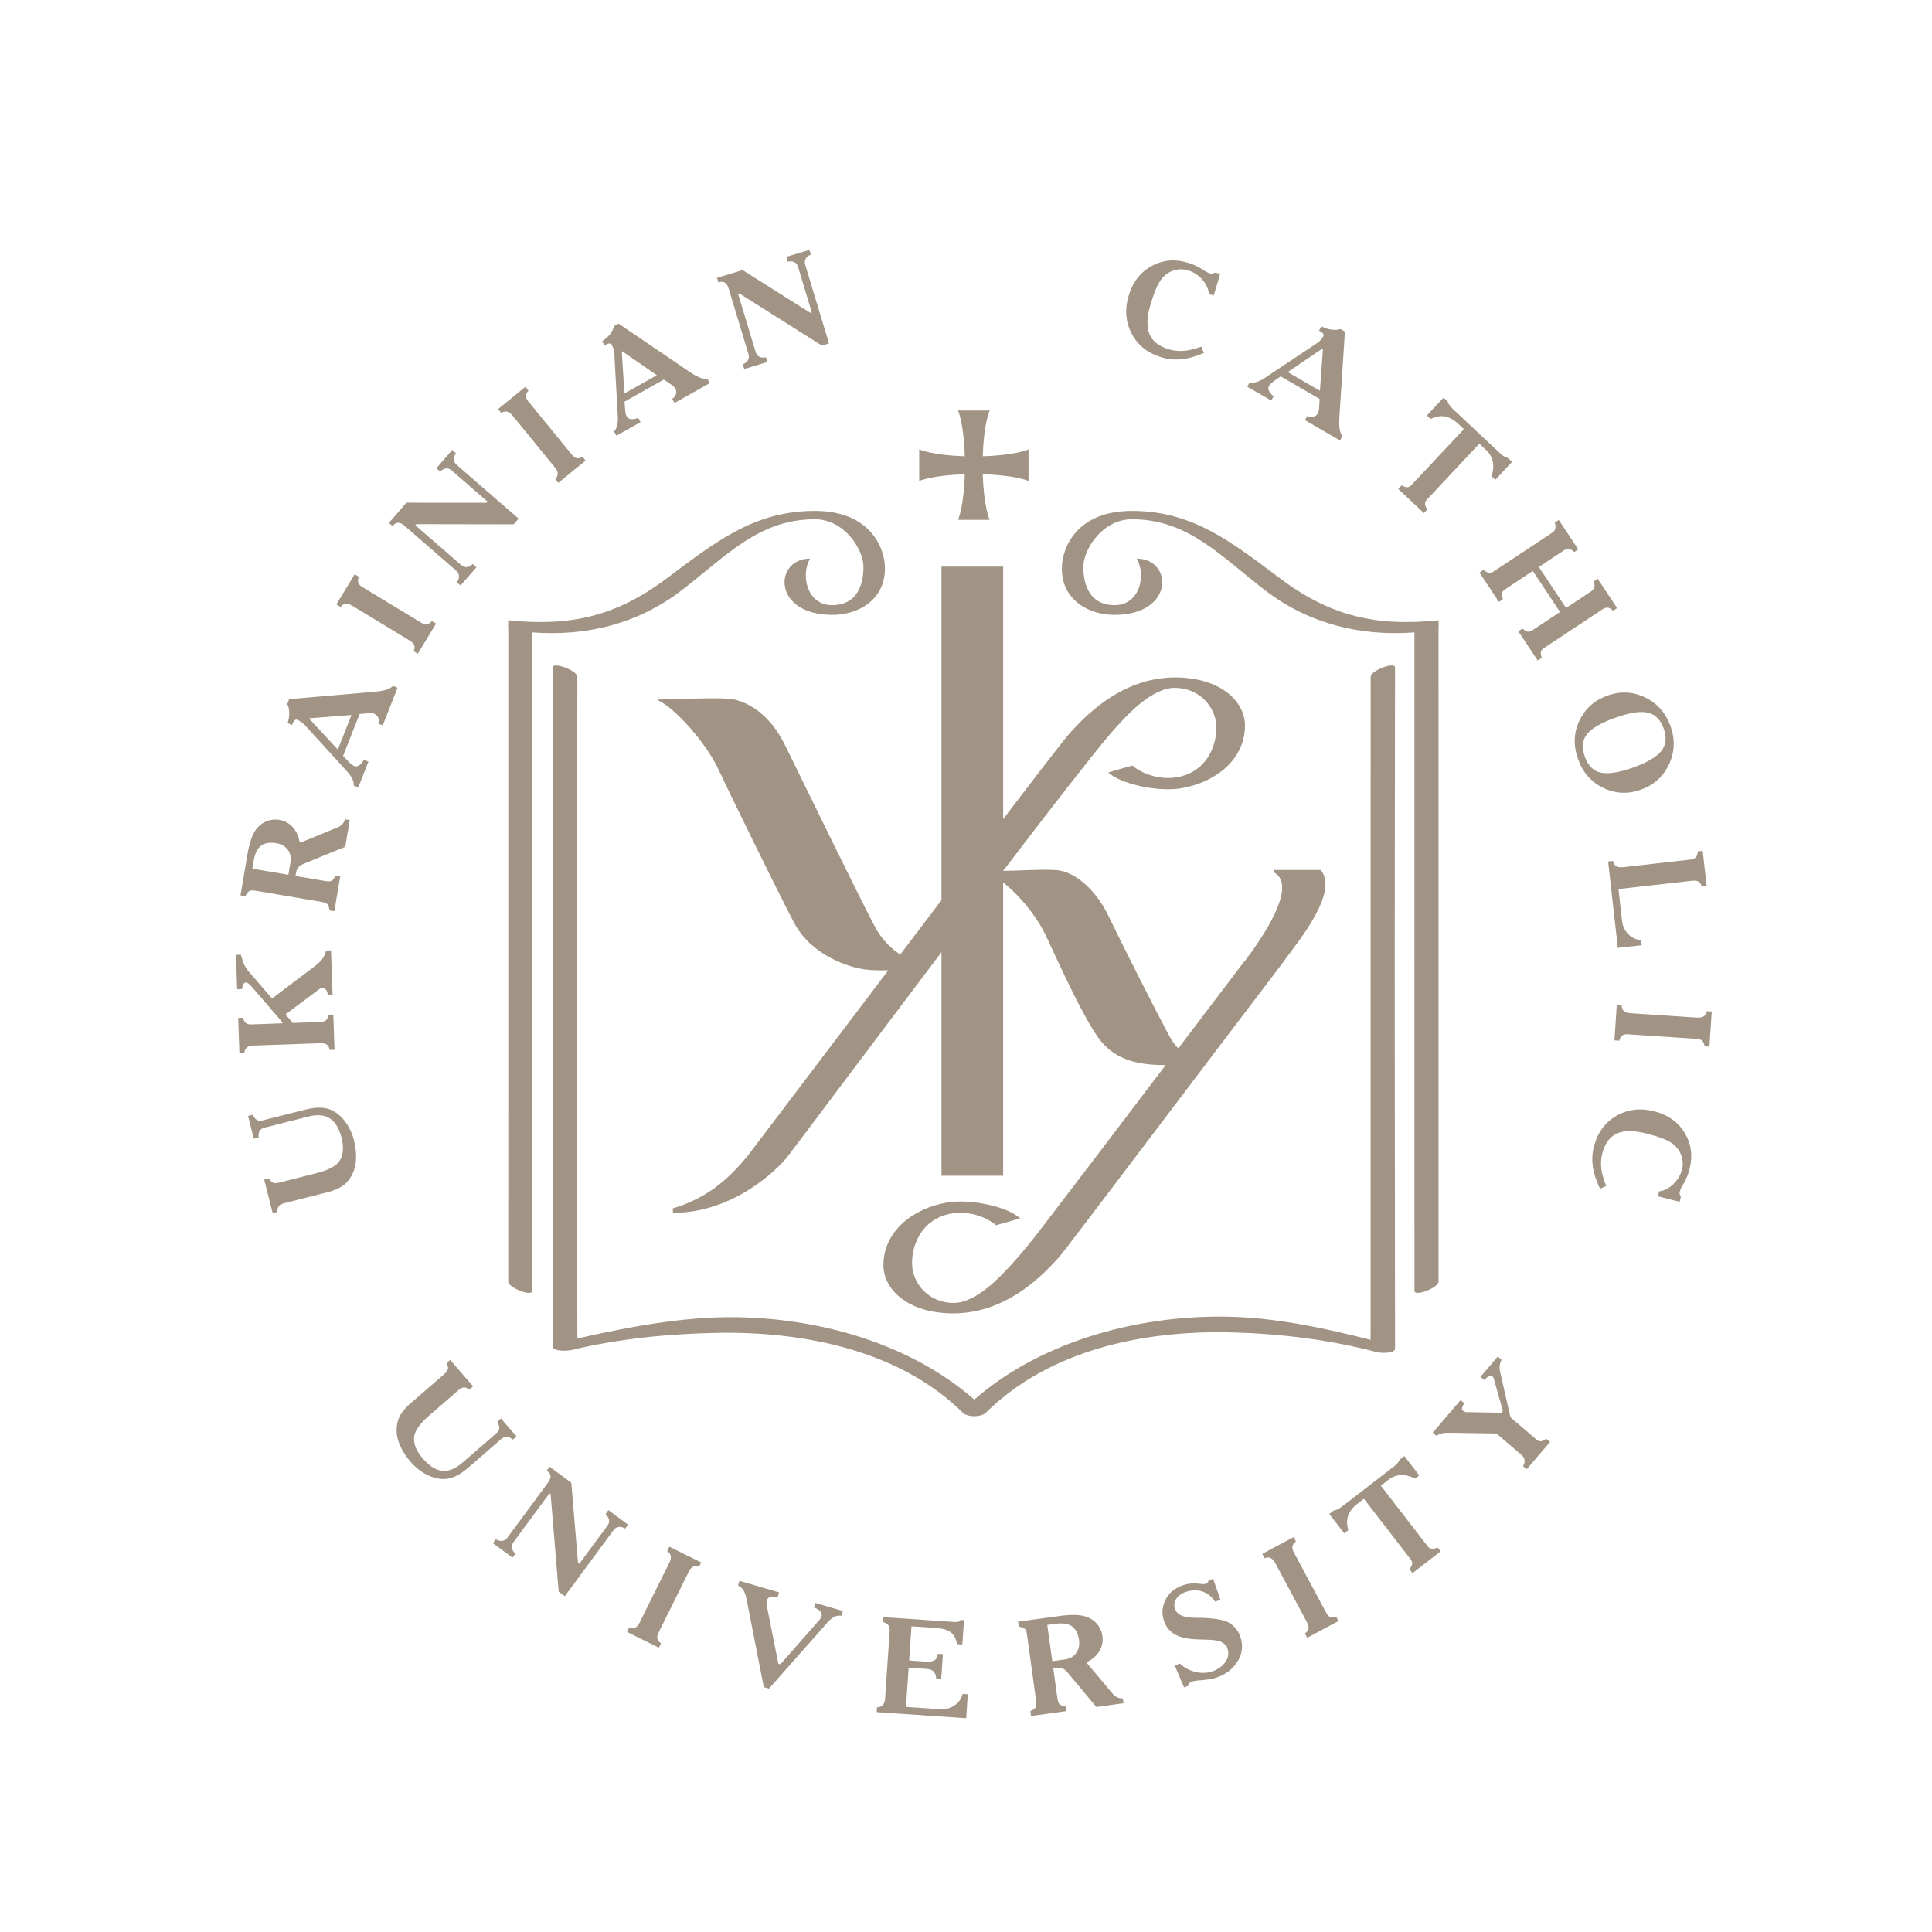 <svg width="123" height="123" viewBox="0 0 123 123" fill="none" xmlns="http://www.w3.org/2000/svg">
<path d="M60.993 33.095C61.664 33.095 62.336 33.095 63.007 33.095C63.007 33.095 62.629 32.293 62.569 30.194C64.676 30.252 65.481 30.622 65.481 30.622C65.481 29.951 65.481 29.28 65.481 28.609C65.481 28.609 64.675 28.987 62.569 29.047C62.629 26.94 63.007 26.136 63.007 26.136C62.336 26.136 61.665 26.136 60.993 26.136C60.993 26.136 61.363 26.94 61.422 29.047C59.322 28.986 58.521 28.609 58.521 28.609C58.521 29.28 58.521 29.951 58.521 30.622C58.521 30.622 59.322 30.254 61.422 30.194C61.362 32.293 60.993 33.095 60.993 33.095Z" fill="#A19484"/>
<path d="M87.263 43.086C87.269 49.237 87.253 53.915 87.258 60.066C87.266 67.346 87.258 82.242 87.257 85.301C84.378 84.562 81.38 83.924 78.448 83.834C72.826 83.662 66.482 85.249 62.078 89.061C62.062 89.076 62.046 89.091 62.03 89.106C57.914 85.504 52.13 83.927 46.857 83.859C43.496 83.816 40.065 84.473 36.755 85.214C36.75 79.211 36.745 72.946 36.74 66.958C36.733 58.96 36.756 43.538 36.756 43.087C36.755 42.69 35.185 42.101 35.185 42.498C35.191 48.652 35.196 53.921 35.202 60.075C35.209 68.072 35.185 85.263 35.185 85.714C35.185 86.072 36.19 85.997 36.376 85.952C39.408 85.223 42.591 84.912 45.701 84.856C51.146 84.759 57.249 85.948 61.291 89.936C61.598 90.239 62.461 90.239 62.768 89.936C66.868 85.89 72.92 84.68 78.447 84.828C81.522 84.91 84.684 85.292 87.663 86.087C87.849 86.137 88.815 86.204 88.815 85.849C88.808 79.698 88.803 73.253 88.797 67.102C88.788 59.074 88.815 42.966 88.815 42.498C88.815 42.099 87.263 42.689 87.263 43.086Z" fill="#A19484"/>
<path d="M43.306 37.649C46.178 35.47 48.252 33.058 51.88 33.058C53.733 33.058 54.972 34.947 54.972 36.102C54.972 36.907 54.757 38.527 52.963 38.527C51.395 38.527 50.941 36.618 51.578 35.563C49.265 35.563 49.14 39.145 52.992 39.145C54.641 39.145 56.34 38.188 56.34 36.199C56.34 34.862 55.391 32.527 51.873 32.527C48.017 32.527 45.552 34.496 42.437 36.83C39.221 39.24 36.315 39.896 32.352 39.49V40.079C32.356 40.079 32.358 40.08 32.361 40.08C32.36 46.646 32.358 81.344 32.358 81.59C32.358 81.987 33.89 82.577 33.89 82.18C33.891 76.24 33.892 43.739 33.893 40.261C37.302 40.516 40.562 39.731 43.306 37.649Z" fill="#A19484"/>
<path d="M91.589 39.49C87.627 39.895 84.721 39.24 81.505 36.83C78.39 34.496 75.925 32.527 72.068 32.527C68.551 32.527 67.602 34.862 67.602 36.199C67.602 38.188 69.3 39.145 70.95 39.145C74.801 39.145 74.677 35.563 72.363 35.563C73.002 36.618 72.548 38.527 70.978 38.527C69.186 38.527 68.97 36.907 68.97 36.102C68.97 34.947 70.209 33.058 72.062 33.058C75.69 33.058 77.764 35.469 80.636 37.649C83.379 39.731 86.639 40.516 90.05 40.261C90.05 43.739 90.052 76.24 90.052 82.179C90.052 82.577 91.584 81.987 91.584 81.59C91.584 81.344 91.582 46.646 91.582 40.08C91.584 40.079 91.588 40.079 91.59 40.078V39.49H91.589Z" fill="#A19484"/>
<path d="M55.688 58.976C54.74 57.193 51.41 50.357 49.987 47.456C49.031 45.505 47.726 44.763 46.736 44.529C46.056 44.367 42.691 44.531 41.894 44.534V44.588C42.916 45.02 44.952 47.279 45.741 48.986C46.272 50.135 49.458 56.666 50.563 58.759C51.663 60.841 54.08 61.599 55.106 61.724C55.577 61.783 56.066 61.781 56.554 61.77C51.585 68.327 47.007 74.385 47.528 73.667C45.901 75.667 44.35 76.471 42.832 76.932L42.84 77.217C46.81 77.217 49.632 74.293 50.124 73.654C50.988 72.53 55.386 66.645 59.939 60.62V74.852H63.866V56.176C64.706 56.851 65.686 57.911 66.393 59.183C66.773 59.865 68.692 64.365 69.956 66.11C71.018 67.576 72.661 67.807 74.208 67.809C71.331 71.602 68.382 75.485 66.339 78.148C65.638 79.061 64.931 79.945 64.147 80.767C63.835 81.094 62.198 82.951 60.722 82.951C59.102 82.951 58.065 81.684 58.065 80.429C58.065 79.067 58.802 77.649 60.403 77.293C61.924 76.955 63.176 77.764 63.41 78.005C63.41 78.005 64.947 77.573 64.948 77.559C64.073 76.777 61.701 76.318 60.305 76.556C58.145 76.924 56.242 78.367 56.242 80.558C56.242 82.032 57.727 83.614 60.697 83.614C64.269 83.614 66.637 80.89 67.424 80.036C67.807 79.62 76.645 67.881 81.704 61.245H81.695C81.816 61.083 81.917 60.947 81.993 60.844C82.71 59.865 85.255 56.753 84.079 55.387L81.128 55.385V55.55C82.631 56.415 80.38 59.693 79.209 61.245H79.188C77.933 62.899 76.496 64.792 75.017 66.743C74.682 66.409 74.462 65.998 74.231 65.562C73.531 64.235 71.557 60.367 70.535 58.243C69.856 56.834 68.534 55.46 67.195 55.39C66.094 55.332 64.975 55.434 63.867 55.445V55.443C65.941 52.722 67.829 50.272 69.165 48.595C69.883 47.694 70.573 46.797 71.357 45.975C71.669 45.648 73.306 43.791 74.781 43.791C76.402 43.791 77.439 45.058 77.439 46.313C77.439 47.676 76.703 49.093 75.101 49.449C73.58 49.788 72.329 48.978 72.094 48.738C72.094 48.738 70.557 49.169 70.556 49.184C71.432 49.965 73.803 50.424 75.199 50.186C77.36 49.818 79.262 48.376 79.262 46.185C79.262 44.711 77.777 43.129 74.807 43.129C71.235 43.129 68.867 45.853 68.08 46.707C67.807 47.004 66.141 49.165 63.867 52.146V36.075H59.939V57.308C59.077 58.445 58.192 59.611 57.313 60.77C56.656 60.338 56.102 59.754 55.688 58.976Z" fill="#A19484"/>
<path d="M28.66 86.579L30.119 88.261L29.884 88.466C29.77 88.379 29.661 88.335 29.555 88.331C29.448 88.327 29.32 88.389 29.172 88.518L27.308 90.134C26.68 90.678 26.362 91.158 26.356 91.573C26.349 91.988 26.536 92.415 26.917 92.855C27.334 93.335 27.747 93.596 28.157 93.638C28.567 93.679 28.991 93.511 29.427 93.133L31.599 91.25C31.72 91.144 31.785 91.035 31.79 90.922C31.795 90.809 31.751 90.673 31.658 90.513L31.894 90.308L32.882 91.448L32.646 91.653C32.509 91.539 32.383 91.478 32.266 91.472C32.149 91.465 32.031 91.512 31.914 91.614L29.768 93.474C29.42 93.768 29.098 93.965 28.802 94.065C28.507 94.165 28.21 94.188 27.911 94.134C27.587 94.078 27.278 93.961 26.983 93.783C26.688 93.606 26.417 93.38 26.171 93.104C25.849 92.733 25.611 92.363 25.454 91.993C25.297 91.623 25.232 91.259 25.257 90.9C25.271 90.591 25.354 90.314 25.503 90.067C25.653 89.822 25.856 89.587 26.114 89.364L28.279 87.487C28.422 87.362 28.502 87.247 28.518 87.141C28.533 87.036 28.502 86.917 28.425 86.783L28.66 86.579Z" fill="#A19484"/>
<path d="M34.99 93.379L36.373 94.399L36.799 99.501L36.879 99.56L38.668 97.136C38.761 97.011 38.796 96.888 38.775 96.769C38.754 96.65 38.679 96.524 38.55 96.393L38.735 96.143L39.986 97.066L39.801 97.316C39.641 97.227 39.499 97.192 39.375 97.212C39.252 97.231 39.145 97.302 39.056 97.423L35.957 101.623L35.569 101.337L35.056 95.128L34.983 95.074L32.696 98.174C32.607 98.294 32.569 98.416 32.585 98.538C32.6 98.661 32.676 98.787 32.814 98.917L32.628 99.168L31.378 98.245L31.563 97.994C31.723 98.084 31.865 98.119 31.989 98.099C32.112 98.079 32.219 98.008 32.308 97.888L34.909 94.363C35.017 94.206 35.062 94.068 35.046 93.948C35.029 93.828 34.949 93.722 34.805 93.631L34.99 93.379Z" fill="#A19484"/>
<path d="M42.612 98.467L44.64 99.473L44.502 99.752C44.361 99.709 44.237 99.706 44.129 99.746C44.021 99.786 43.928 99.893 43.849 100.067L41.939 103.912C41.847 104.086 41.817 104.227 41.85 104.337C41.884 104.447 41.962 104.542 42.084 104.622L41.946 104.901L39.918 103.895L40.057 103.616C40.187 103.667 40.308 103.672 40.42 103.632C40.532 103.591 40.631 103.482 40.718 103.306L42.628 99.46C42.707 99.287 42.73 99.144 42.699 99.031C42.666 98.919 42.592 98.824 42.475 98.746L42.612 98.467Z" fill="#A19484"/>
<path d="M47.076 100.644L49.598 101.379L49.506 101.694C49.333 101.638 49.184 101.627 49.062 101.66C48.938 101.693 48.858 101.77 48.823 101.892C48.808 101.942 48.801 102.001 48.799 102.07C48.798 102.139 48.807 102.206 48.826 102.271L49.552 105.919L49.683 105.957L52.133 103.172C52.19 103.105 52.23 103.053 52.254 103.018C52.276 102.983 52.294 102.946 52.305 102.907C52.337 102.796 52.31 102.689 52.224 102.585C52.137 102.482 52.003 102.404 51.823 102.352L51.91 102.052L53.664 102.564L53.577 102.863C53.393 102.845 53.233 102.873 53.099 102.945C52.964 103.017 52.822 103.136 52.673 103.303L48.958 107.504L48.626 107.407L47.523 101.774C47.468 101.529 47.401 101.348 47.322 101.229C47.242 101.11 47.132 101.014 46.989 100.942L47.076 100.644Z" fill="#A19484"/>
<path d="M56.229 102.955L60.718 103.261C60.857 103.271 60.955 103.267 61.01 103.251C61.066 103.234 61.111 103.196 61.145 103.135L61.372 103.15L61.267 104.696L60.94 104.674C60.865 104.339 60.734 104.092 60.544 103.931C60.355 103.771 60.021 103.674 59.543 103.642L58.029 103.538L57.88 105.714L58.886 105.783C59.158 105.807 59.358 105.78 59.489 105.7C59.619 105.621 59.69 105.485 59.703 105.292L60.03 105.314L59.924 106.869L59.597 106.847C59.591 106.664 59.538 106.523 59.439 106.422C59.34 106.321 59.206 106.265 59.037 106.253L57.849 106.172L57.678 108.668L59.855 108.817C60.187 108.839 60.489 108.761 60.759 108.579C61.03 108.398 61.206 108.152 61.288 107.839L61.615 107.862L61.511 109.39L55.816 109.001L55.837 108.69C55.988 108.689 56.107 108.646 56.191 108.563C56.276 108.479 56.328 108.342 56.347 108.153L56.64 103.869C56.647 103.678 56.614 103.539 56.541 103.45C56.469 103.361 56.357 103.3 56.208 103.267L56.229 102.955Z" fill="#A19484"/>
<path d="M64.811 103.245L67.458 102.88C68.13 102.787 68.654 102.791 69.029 102.89C69.403 102.99 69.7 103.188 69.918 103.484C69.987 103.585 70.044 103.691 70.09 103.801C70.136 103.911 70.167 104.023 70.183 104.138C70.233 104.504 70.168 104.832 69.988 105.122C69.808 105.412 69.549 105.641 69.211 105.81L69.214 105.897L70.785 107.769C70.888 107.9 70.995 107.993 71.103 108.048C71.211 108.103 71.339 108.13 71.485 108.127L71.528 108.435L69.799 108.674L67.953 106.464C67.858 106.355 67.761 106.275 67.663 106.224C67.564 106.174 67.418 106.162 67.227 106.189L67.056 106.212L67.32 108.124C67.348 108.33 67.398 108.46 67.47 108.514C67.541 108.569 67.664 108.607 67.839 108.63L67.881 108.938L65.639 109.247L65.597 108.939C65.775 108.856 65.886 108.776 65.931 108.7C65.975 108.624 65.988 108.494 65.969 108.31L65.382 104.056C65.358 103.879 65.312 103.76 65.246 103.7C65.179 103.639 65.049 103.59 64.854 103.553L64.811 103.245ZM66.674 103.451L66.992 105.758L67.785 105.649C68.109 105.604 68.353 105.467 68.517 105.237C68.681 105.008 68.74 104.725 68.693 104.387C68.633 103.994 68.486 103.712 68.251 103.544C68.017 103.375 67.674 103.319 67.224 103.375L66.674 103.451Z" fill="#A19484"/>
<path d="M77.236 100.516L77.698 101.85L77.364 101.966C77.143 101.645 76.87 101.43 76.543 101.32C76.216 101.21 75.864 101.221 75.486 101.352C75.189 101.455 74.98 101.616 74.86 101.835C74.74 102.053 74.727 102.262 74.822 102.461C74.902 102.654 75.047 102.791 75.258 102.874C75.47 102.956 75.755 102.996 76.113 102.994C77.147 102.996 77.845 103.096 78.209 103.293C78.572 103.491 78.823 103.792 78.964 104.195C79.153 104.74 79.1 105.258 78.805 105.748C78.51 106.238 78.065 106.587 77.469 106.793C77.337 106.839 77.209 106.874 77.083 106.9C76.957 106.925 76.651 106.958 76.165 106.998C76.005 107.017 75.88 107.051 75.791 107.1C75.703 107.149 75.654 107.218 75.646 107.306C75.642 107.314 75.641 107.319 75.642 107.322C75.643 107.324 75.644 107.329 75.646 107.334L75.38 107.426L74.789 106.028L75.124 105.912C75.379 106.165 75.701 106.34 76.091 106.438C76.48 106.535 76.85 106.523 77.199 106.401C77.445 106.316 77.656 106.189 77.832 106.022C78.008 105.854 78.124 105.666 78.18 105.457C78.199 105.383 78.204 105.301 78.195 105.209C78.186 105.118 78.165 105.019 78.135 104.913C78.108 104.837 78.057 104.763 77.982 104.692C77.905 104.62 77.811 104.559 77.696 104.507C77.586 104.466 77.454 104.436 77.3 104.419C77.147 104.402 76.899 104.389 76.555 104.38C75.817 104.379 75.261 104.286 74.886 104.102C74.511 103.918 74.251 103.615 74.105 103.195C73.95 102.748 73.98 102.304 74.196 101.862C74.412 101.421 74.78 101.11 75.302 100.929C75.473 100.869 75.644 100.832 75.815 100.815C75.986 100.799 76.175 100.804 76.382 100.829C76.573 100.861 76.71 100.858 76.793 100.82C76.876 100.782 76.926 100.714 76.944 100.616L77.236 100.516Z" fill="#A19484"/>
<path d="M80.362 98.926L82.357 97.858L82.505 98.133C82.388 98.221 82.314 98.322 82.284 98.433C82.254 98.544 82.286 98.681 82.381 98.847L84.408 102.633C84.495 102.808 84.593 102.915 84.702 102.951C84.811 102.988 84.934 102.979 85.07 102.926L85.217 103.201L83.221 104.269L83.074 103.994C83.192 103.918 83.266 103.823 83.297 103.708C83.329 103.593 83.298 103.449 83.205 103.276L81.178 99.49C81.083 99.325 80.98 99.223 80.87 99.184C80.76 99.145 80.639 99.151 80.508 99.201L80.362 98.926Z" fill="#A19484"/>
<path d="M84.628 96.388L84.916 96.165C85.007 96.154 85.092 96.128 85.172 96.088C85.252 96.048 85.345 95.987 85.45 95.906L88.731 93.371C88.826 93.306 88.902 93.237 88.962 93.165C89.022 93.094 89.076 93.01 89.124 92.915L89.405 92.698L90.357 93.931L90.098 94.131C89.776 93.971 89.472 93.898 89.187 93.91C88.902 93.923 88.635 94.026 88.385 94.218L87.911 94.585L90.864 98.407C90.947 98.525 91.039 98.591 91.138 98.606C91.238 98.62 91.367 98.592 91.525 98.519L91.716 98.766L89.925 100.15L89.734 99.903C89.847 99.751 89.905 99.631 89.91 99.543C89.915 99.456 89.874 99.355 89.785 99.241L86.832 95.418L86.429 95.729C86.127 95.962 85.927 96.217 85.831 96.492C85.733 96.768 85.737 97.077 85.84 97.42L85.581 97.62L84.628 96.388Z" fill="#A19484"/>
<path d="M91.211 91.216L92.988 89.136L93.226 89.339C93.136 89.47 93.087 89.571 93.079 89.644C93.07 89.716 93.09 89.773 93.138 89.814C93.173 89.844 93.216 89.868 93.264 89.886C93.314 89.904 93.367 89.91 93.426 89.904L95.581 89.94L95.681 89.823L95.138 87.9C95.108 87.794 95.087 87.729 95.077 87.705C95.068 87.681 95.056 87.663 95.043 87.652C94.973 87.591 94.896 87.577 94.812 87.609C94.728 87.641 94.62 87.725 94.489 87.859L94.252 87.657L95.356 86.365L95.594 86.567C95.53 86.704 95.491 86.83 95.476 86.945C95.461 87.06 95.47 87.187 95.503 87.327L96.162 90.234L97.781 91.617C97.903 91.722 98.006 91.77 98.09 91.761C98.174 91.753 98.292 91.699 98.445 91.599L98.682 91.802L97.194 93.543L96.957 93.34C97.043 93.222 97.078 93.101 97.063 92.976C97.048 92.852 96.992 92.744 96.895 92.653L95.269 91.264L92.303 91.217C92.077 91.215 91.902 91.229 91.779 91.258C91.654 91.288 91.546 91.339 91.454 91.412L91.211 91.216Z" fill="#A19484"/>
<path d="M17.362 77.234L16.82 75.096L17.122 75.019C17.184 75.146 17.261 75.234 17.355 75.285C17.448 75.336 17.59 75.337 17.78 75.289L20.171 74.682C20.977 74.478 21.476 74.193 21.669 73.828C21.862 73.463 21.888 73.002 21.747 72.443C21.592 71.832 21.341 71.417 20.993 71.199C20.646 70.98 20.193 70.942 19.633 71.084L16.848 71.791C16.691 71.831 16.585 71.9 16.529 71.997C16.474 72.095 16.451 72.235 16.462 72.418L16.16 72.495L15.792 71.046L16.095 70.97C16.165 71.131 16.251 71.241 16.352 71.299C16.453 71.357 16.579 71.367 16.731 71.328L19.483 70.63C19.926 70.523 20.302 70.491 20.611 70.534C20.92 70.576 21.194 70.687 21.437 70.867C21.701 71.061 21.924 71.301 22.107 71.589C22.289 71.876 22.43 72.197 22.525 72.551C22.644 73.022 22.69 73.456 22.663 73.853C22.636 74.25 22.53 74.602 22.346 74.909C22.194 75.177 21.996 75.386 21.751 75.538C21.507 75.69 21.22 75.808 20.889 75.892L18.112 76.597C17.927 76.643 17.804 76.71 17.743 76.797C17.682 76.884 17.656 77.004 17.664 77.156L17.362 77.234Z" fill="#A19484"/>
<path d="M15.243 67.046L15.164 64.806L15.475 64.795C15.503 64.938 15.56 65.047 15.647 65.123C15.733 65.198 15.871 65.229 16.061 65.216L17.982 65.148L17.98 65.085L16.038 62.83C15.96 62.742 15.888 62.672 15.822 62.621C15.758 62.569 15.699 62.544 15.647 62.546C15.584 62.554 15.531 62.595 15.491 62.669C15.45 62.742 15.423 62.842 15.411 62.969L15.099 62.98L15.022 60.793L15.333 60.782C15.426 61.109 15.504 61.337 15.57 61.463C15.635 61.59 15.721 61.718 15.83 61.846L17.32 63.568L19.91 61.612C20.197 61.404 20.396 61.224 20.506 61.073C20.616 60.922 20.702 60.737 20.763 60.519L21.075 60.508L21.174 63.343L20.863 63.353C20.862 63.167 20.806 63.033 20.693 62.949C20.58 62.867 20.443 62.885 20.279 63.004L18.177 64.58L18.639 65.125L20.352 65.065C20.548 65.064 20.687 65.023 20.768 64.942C20.849 64.861 20.895 64.748 20.907 64.604L21.219 64.593L21.298 66.834L20.987 66.844C20.97 66.707 20.918 66.599 20.828 66.521C20.738 66.444 20.596 66.408 20.4 66.415L16.108 66.566C15.918 66.578 15.781 66.625 15.697 66.706C15.614 66.787 15.566 66.897 15.553 67.036L15.243 67.046Z" fill="#A19484"/>
<path d="M15.312 57.002L15.754 54.392C15.866 53.729 16.026 53.236 16.232 52.911C16.439 52.588 16.717 52.367 17.064 52.249C17.182 52.214 17.3 52.191 17.419 52.181C17.537 52.171 17.654 52.175 17.767 52.194C18.132 52.256 18.425 52.415 18.648 52.672C18.87 52.929 19.012 53.242 19.073 53.612L19.156 53.635L21.411 52.711C21.567 52.652 21.687 52.58 21.773 52.494C21.858 52.408 21.92 52.295 21.962 52.156L22.269 52.208L21.98 53.912L19.321 54.996C19.188 55.053 19.083 55.12 19.006 55.199C18.929 55.277 18.873 55.411 18.841 55.6L18.813 55.769L20.716 56.091C20.921 56.126 21.06 56.117 21.133 56.066C21.206 56.014 21.28 55.909 21.354 55.751L21.661 55.803L21.287 58.013L20.979 57.961C20.953 57.768 20.911 57.639 20.851 57.574C20.792 57.509 20.672 57.459 20.491 57.422L16.258 56.705C16.081 56.675 15.954 56.683 15.876 56.727C15.798 56.772 15.712 56.881 15.618 57.054L15.312 57.002ZM16.064 55.303L18.36 55.692L18.493 54.91C18.547 54.591 18.489 54.319 18.319 54.096C18.15 53.872 17.896 53.731 17.561 53.675C17.167 53.615 16.855 53.67 16.624 53.841C16.393 54.012 16.238 54.319 16.157 54.762L16.064 55.303Z" fill="#A19484"/>
<path d="M22.52 50.02C22.534 49.889 22.506 49.752 22.437 49.604C22.367 49.458 22.269 49.311 22.141 49.164L19.368 46.117C19.311 46.056 19.247 46.003 19.174 45.959C19.102 45.914 19.016 45.869 18.916 45.823C18.852 45.797 18.791 45.818 18.735 45.882C18.678 45.947 18.633 46.038 18.6 46.154L18.31 46.039C18.384 45.804 18.42 45.584 18.416 45.38C18.413 45.175 18.371 44.986 18.291 44.813L18.409 44.511L23.688 44.054C24.033 44.029 24.311 43.989 24.522 43.933C24.733 43.877 24.899 43.79 25.02 43.67L25.311 43.784L24.367 46.18L24.077 46.066C24.135 45.934 24.136 45.807 24.078 45.684C24.021 45.561 23.928 45.475 23.799 45.424C23.778 45.416 23.735 45.41 23.671 45.407C23.607 45.405 23.556 45.403 23.52 45.401L22.894 45.454L21.842 48.127L22.231 48.532C22.423 48.736 22.594 48.82 22.742 48.781C22.89 48.743 23.032 48.608 23.166 48.377L23.456 48.492L22.809 50.133L22.52 50.02ZM19.694 45.762L21.481 47.694L21.514 47.707L22.371 45.529L22.347 45.52L19.706 45.729L19.694 45.762Z" fill="#A19484"/>
<path d="M21.417 38.478L22.579 36.56L22.846 36.722C22.791 36.857 22.779 36.98 22.81 37.09C22.841 37.2 22.94 37.302 23.105 37.396L26.777 39.621C26.942 39.727 27.081 39.769 27.192 39.746C27.305 39.722 27.405 39.654 27.495 39.539L27.762 39.701L26.6 41.618L26.333 41.457C26.395 41.333 26.41 41.214 26.377 41.1C26.346 40.985 26.246 40.877 26.078 40.776L22.406 38.551C22.24 38.457 22.099 38.421 21.985 38.443C21.871 38.465 21.77 38.531 21.684 38.639L21.417 38.478Z" fill="#A19484"/>
<path d="M24.76 33.289L25.876 32.004L30.974 32.008L31.039 31.934L28.765 29.958C28.647 29.856 28.528 29.81 28.408 29.821C28.288 29.832 28.157 29.896 28.018 30.013L27.782 29.808L28.792 28.646L29.027 28.85C28.926 29.001 28.881 29.139 28.892 29.264C28.902 29.388 28.964 29.499 29.078 29.598L33.019 33.021L32.706 33.381L26.501 33.37L26.442 33.438L29.35 35.964C29.464 36.063 29.581 36.11 29.704 36.105C29.826 36.1 29.958 36.035 30.097 35.909L30.332 36.114L29.323 37.276L29.088 37.071C29.188 36.92 29.234 36.782 29.223 36.658C29.212 36.534 29.15 36.423 29.037 36.324L25.73 33.452C25.582 33.332 25.448 33.275 25.328 33.282C25.207 33.288 25.096 33.359 24.995 33.494L24.76 33.289Z" fill="#A19484"/>
<path d="M31.712 26.045L33.448 24.627L33.645 24.869C33.548 24.978 33.496 25.09 33.489 25.203C33.481 25.318 33.54 25.447 33.665 25.59L36.381 28.916C36.5 29.072 36.617 29.158 36.73 29.173C36.844 29.189 36.961 29.157 37.084 29.079L37.281 29.321L35.545 30.739L35.348 30.497C35.447 30.401 35.501 30.294 35.509 30.176C35.517 30.058 35.459 29.922 35.335 29.77L32.619 26.445C32.494 26.301 32.374 26.22 32.258 26.203C32.143 26.185 32.027 26.213 31.909 26.287L31.712 26.045Z" fill="#A19484"/>
<path d="M39.091 27.47C39.184 27.378 39.249 27.253 39.288 27.096C39.327 26.939 39.343 26.762 39.336 26.567L39.106 22.453C39.101 22.37 39.085 22.289 39.056 22.209C39.029 22.128 38.99 22.039 38.941 21.941C38.907 21.88 38.848 21.857 38.763 21.872C38.679 21.886 38.587 21.928 38.488 21.997L38.335 21.726C38.541 21.59 38.707 21.441 38.834 21.281C38.96 21.12 39.047 20.947 39.094 20.762L39.376 20.602L43.759 23.578C44.043 23.776 44.284 23.921 44.483 24.01C44.682 24.1 44.866 24.137 45.036 24.121L45.189 24.392L42.945 25.656L42.793 25.384C42.921 25.319 43.002 25.221 43.034 25.089C43.067 24.958 43.05 24.832 42.982 24.712C42.971 24.692 42.941 24.66 42.892 24.618C42.845 24.575 42.807 24.542 42.779 24.517L42.26 24.164L39.758 25.573L39.804 26.133C39.824 26.414 39.903 26.586 40.043 26.65C40.183 26.714 40.377 26.698 40.627 26.604L40.78 26.875L39.242 27.741L39.091 27.47ZM39.584 22.384L39.752 25.012L39.77 25.042L41.809 23.893L41.796 23.871L39.616 22.366L39.584 22.384Z" fill="#A19484"/>
<path d="M45.646 17.688L47.275 17.195L51.587 19.915L51.682 19.887L50.81 17.003C50.765 16.854 50.688 16.752 50.581 16.698C50.473 16.643 50.329 16.628 50.148 16.652L50.058 16.354L51.531 15.908L51.622 16.206C51.456 16.28 51.345 16.373 51.287 16.483C51.23 16.594 51.223 16.721 51.266 16.865L52.778 21.862L52.321 22L47.076 18.685L46.99 18.711L48.105 22.398C48.149 22.542 48.224 22.644 48.33 22.705C48.436 22.767 48.582 22.782 48.767 22.75L48.857 23.048L47.383 23.493L47.293 23.195C47.459 23.121 47.57 23.028 47.627 22.917C47.685 22.807 47.691 22.679 47.648 22.535L46.38 18.343C46.319 18.162 46.236 18.043 46.13 17.984C46.025 17.926 45.893 17.926 45.736 17.986L45.646 17.688Z" fill="#A19484"/>
<path d="M76.475 22.07L76.645 22.474C76.101 22.702 75.617 22.836 75.195 22.875C74.773 22.914 74.364 22.875 73.967 22.756C73.07 22.487 72.429 21.98 72.044 21.235C71.66 20.491 71.597 19.687 71.855 18.825C72.115 17.957 72.601 17.328 73.313 16.939C74.025 16.55 74.789 16.477 75.605 16.722C75.778 16.774 75.936 16.832 76.079 16.896C76.223 16.96 76.372 17.039 76.525 17.133C76.656 17.221 76.76 17.285 76.839 17.327C76.917 17.368 76.991 17.397 77.062 17.412C77.083 17.424 77.112 17.428 77.147 17.424C77.183 17.419 77.229 17.407 77.285 17.388C77.298 17.386 77.312 17.381 77.327 17.374C77.342 17.366 77.357 17.358 77.371 17.351L77.682 17.444L77.272 18.812L76.962 18.719C76.935 18.392 76.795 18.085 76.542 17.799C76.29 17.512 75.98 17.313 75.611 17.203C75.479 17.164 75.341 17.144 75.197 17.143C75.053 17.142 74.902 17.166 74.743 17.214C74.42 17.31 74.148 17.502 73.928 17.788C73.707 18.074 73.484 18.596 73.257 19.353C73.015 20.161 72.988 20.796 73.175 21.258C73.362 21.721 73.775 22.048 74.413 22.239C74.712 22.329 75.028 22.362 75.361 22.338C75.694 22.313 76.065 22.224 76.475 22.07Z" fill="#A19484"/>
<path d="M79.56 24.346C79.687 24.379 79.828 24.373 79.983 24.326C80.139 24.28 80.299 24.204 80.464 24.1L83.892 21.816C83.961 21.769 84.023 21.713 84.078 21.648C84.133 21.584 84.19 21.505 84.251 21.413C84.285 21.353 84.275 21.29 84.219 21.225C84.164 21.16 84.081 21.101 83.972 21.051L84.128 20.782C84.35 20.89 84.562 20.958 84.764 20.986C84.967 21.013 85.16 21.001 85.344 20.947L85.624 21.11L85.282 26.397C85.255 26.742 85.254 27.023 85.277 27.24C85.3 27.457 85.362 27.634 85.462 27.773L85.306 28.042L83.079 26.749L83.235 26.48C83.357 26.557 83.483 26.577 83.612 26.539C83.742 26.501 83.842 26.422 83.911 26.302C83.922 26.282 83.935 26.24 83.947 26.177C83.959 26.114 83.969 26.065 83.976 26.029L84.017 25.402L81.533 23.96L81.074 24.284C80.843 24.444 80.735 24.6 80.751 24.752C80.766 24.904 80.878 25.064 81.086 25.232L80.93 25.502L79.404 24.616L79.56 24.346ZM84.194 22.191L82.015 23.668L81.998 23.698L84.022 24.873L84.035 24.851L84.225 22.209L84.194 22.191Z" fill="#A19484"/>
<path d="M91.904 25.317L92.167 25.564C92.192 25.651 92.231 25.73 92.283 25.802C92.334 25.875 92.408 25.956 92.504 26.046L95.499 28.855C95.578 28.937 95.658 29.001 95.737 29.048C95.817 29.095 95.907 29.134 96.009 29.166L96.265 29.407L95.2 30.543L94.963 30.322C95.07 29.979 95.096 29.669 95.04 29.391C94.984 29.113 94.842 28.867 94.615 28.653L94.181 28.247L90.876 31.77C90.773 31.871 90.722 31.971 90.724 32.071C90.724 32.171 90.772 32.293 90.867 32.438L90.654 32.665L89.019 31.132L89.232 30.904C89.4 30.99 89.526 31.028 89.613 31.018C89.701 31.009 89.793 30.952 89.891 30.846L93.196 27.323L92.829 26.978C92.553 26.72 92.272 26.565 91.986 26.515C91.7 26.464 91.396 26.518 91.076 26.675L90.839 26.454L91.904 25.317Z" fill="#A19484"/>
<path d="M100.478 34.975L100.218 35.147C100.127 35.041 100.024 34.978 99.91 34.956C99.795 34.935 99.678 34.964 99.558 35.044L97.97 36.095L99.7 38.708L101.287 37.657C101.403 37.58 101.475 37.488 101.503 37.379C101.532 37.27 101.516 37.149 101.456 37.016L101.715 36.844L102.953 38.714L102.693 38.885C102.584 38.763 102.476 38.696 102.368 38.685C102.26 38.673 102.149 38.706 102.033 38.783L98.323 41.239C98.203 41.319 98.13 41.4 98.104 41.481C98.079 41.562 98.095 41.695 98.155 41.879L97.896 42.051L96.663 40.189L96.922 40.017C97.065 40.139 97.18 40.205 97.267 40.216C97.353 40.227 97.457 40.192 97.578 40.113L99.317 38.961L97.587 36.349L95.848 37.5C95.724 37.575 95.651 37.661 95.629 37.758C95.607 37.856 95.626 37.986 95.685 38.148L95.425 38.32L94.188 36.451L94.448 36.279C94.583 36.39 94.697 36.454 94.787 36.47C94.877 36.486 94.982 36.454 95.103 36.374L98.812 33.918C98.928 33.842 98.998 33.746 99.023 33.632C99.048 33.519 99.034 33.4 98.98 33.277L99.24 33.105L100.478 34.975Z" fill="#A19484"/>
<path d="M106.354 46.233C106.655 47.081 106.62 47.895 106.251 48.672C105.88 49.45 105.282 49.986 104.455 50.279C103.639 50.569 102.846 50.53 102.076 50.164C101.306 49.797 100.769 49.184 100.464 48.324C100.157 47.459 100.187 46.642 100.555 45.875C100.922 45.107 101.514 44.579 102.33 44.289C103.155 43.99 103.954 44.027 104.729 44.398C105.504 44.769 106.045 45.38 106.354 46.233ZM105.921 46.386C105.707 45.8 105.358 45.459 104.874 45.363C104.39 45.268 103.709 45.379 102.829 45.697C101.954 46.008 101.36 46.351 101.049 46.726C100.738 47.1 100.687 47.582 100.896 48.17C101.103 48.753 101.445 49.093 101.924 49.191C102.402 49.289 103.08 49.182 103.956 48.871C104.836 48.559 105.435 48.212 105.75 47.833C106.066 47.454 106.123 46.971 105.921 46.386Z" fill="#A19484"/>
<path d="M108.401 54.167L108.654 56.413L108.344 56.448C108.304 56.295 108.237 56.19 108.143 56.131C108.049 56.072 107.911 56.053 107.727 56.073L103.039 56.601L103.267 58.632C103.304 58.96 103.436 59.239 103.662 59.471C103.889 59.702 104.163 59.83 104.485 59.853L104.521 60.176L102.999 60.347L102.38 54.845L102.69 54.81C102.718 54.958 102.78 55.066 102.878 55.133C102.976 55.2 103.119 55.227 103.31 55.212L107.576 54.731C107.754 54.711 107.881 54.662 107.957 54.584C108.032 54.506 108.077 54.379 108.092 54.202L108.401 54.167Z" fill="#A19484"/>
<path d="M108.977 64.397L108.829 66.633L108.518 66.613C108.505 66.468 108.459 66.354 108.381 66.27C108.303 66.186 108.168 66.141 107.978 66.135L103.693 65.851C103.498 65.833 103.356 65.859 103.267 65.932C103.179 66.004 103.121 66.111 103.094 66.254L102.783 66.233L102.931 63.997L103.242 64.017C103.245 64.156 103.287 64.268 103.368 64.355C103.448 64.442 103.587 64.491 103.783 64.504L108.067 64.788C108.257 64.794 108.398 64.762 108.49 64.69C108.582 64.618 108.641 64.513 108.667 64.377L108.977 64.397Z" fill="#A19484"/>
<path d="M102.259 75.497L101.862 75.684C101.612 75.149 101.459 74.671 101.402 74.251C101.346 73.831 101.369 73.421 101.471 73.019C101.703 72.112 102.184 71.451 102.912 71.036C103.64 70.621 104.441 70.526 105.313 70.749C106.191 70.973 106.839 71.433 107.257 72.128C107.675 72.823 107.778 73.584 107.568 74.41C107.523 74.584 107.471 74.745 107.413 74.891C107.355 75.037 107.282 75.188 107.194 75.345C107.112 75.479 107.052 75.586 107.014 75.666C106.975 75.746 106.95 75.822 106.938 75.893C106.926 75.915 106.923 75.944 106.929 75.98C106.935 76.015 106.948 76.06 106.97 76.115C106.973 76.128 106.978 76.142 106.986 76.157C106.995 76.171 107.003 76.185 107.011 76.2L106.931 76.514L105.547 76.16L105.627 75.846C105.953 75.806 106.255 75.653 106.53 75.39C106.806 75.126 106.992 74.808 107.087 74.436C107.121 74.302 107.136 74.163 107.131 74.019C107.126 73.876 107.096 73.725 107.041 73.569C106.932 73.249 106.73 72.986 106.435 72.777C106.139 72.569 105.609 72.366 104.843 72.17C104.026 71.962 103.391 71.96 102.936 72.166C102.481 72.372 102.172 72.798 102.006 73.443C101.929 73.745 101.909 74.062 101.946 74.394C101.984 74.726 102.088 75.094 102.259 75.497Z" fill="#A19484"/>
</svg>

